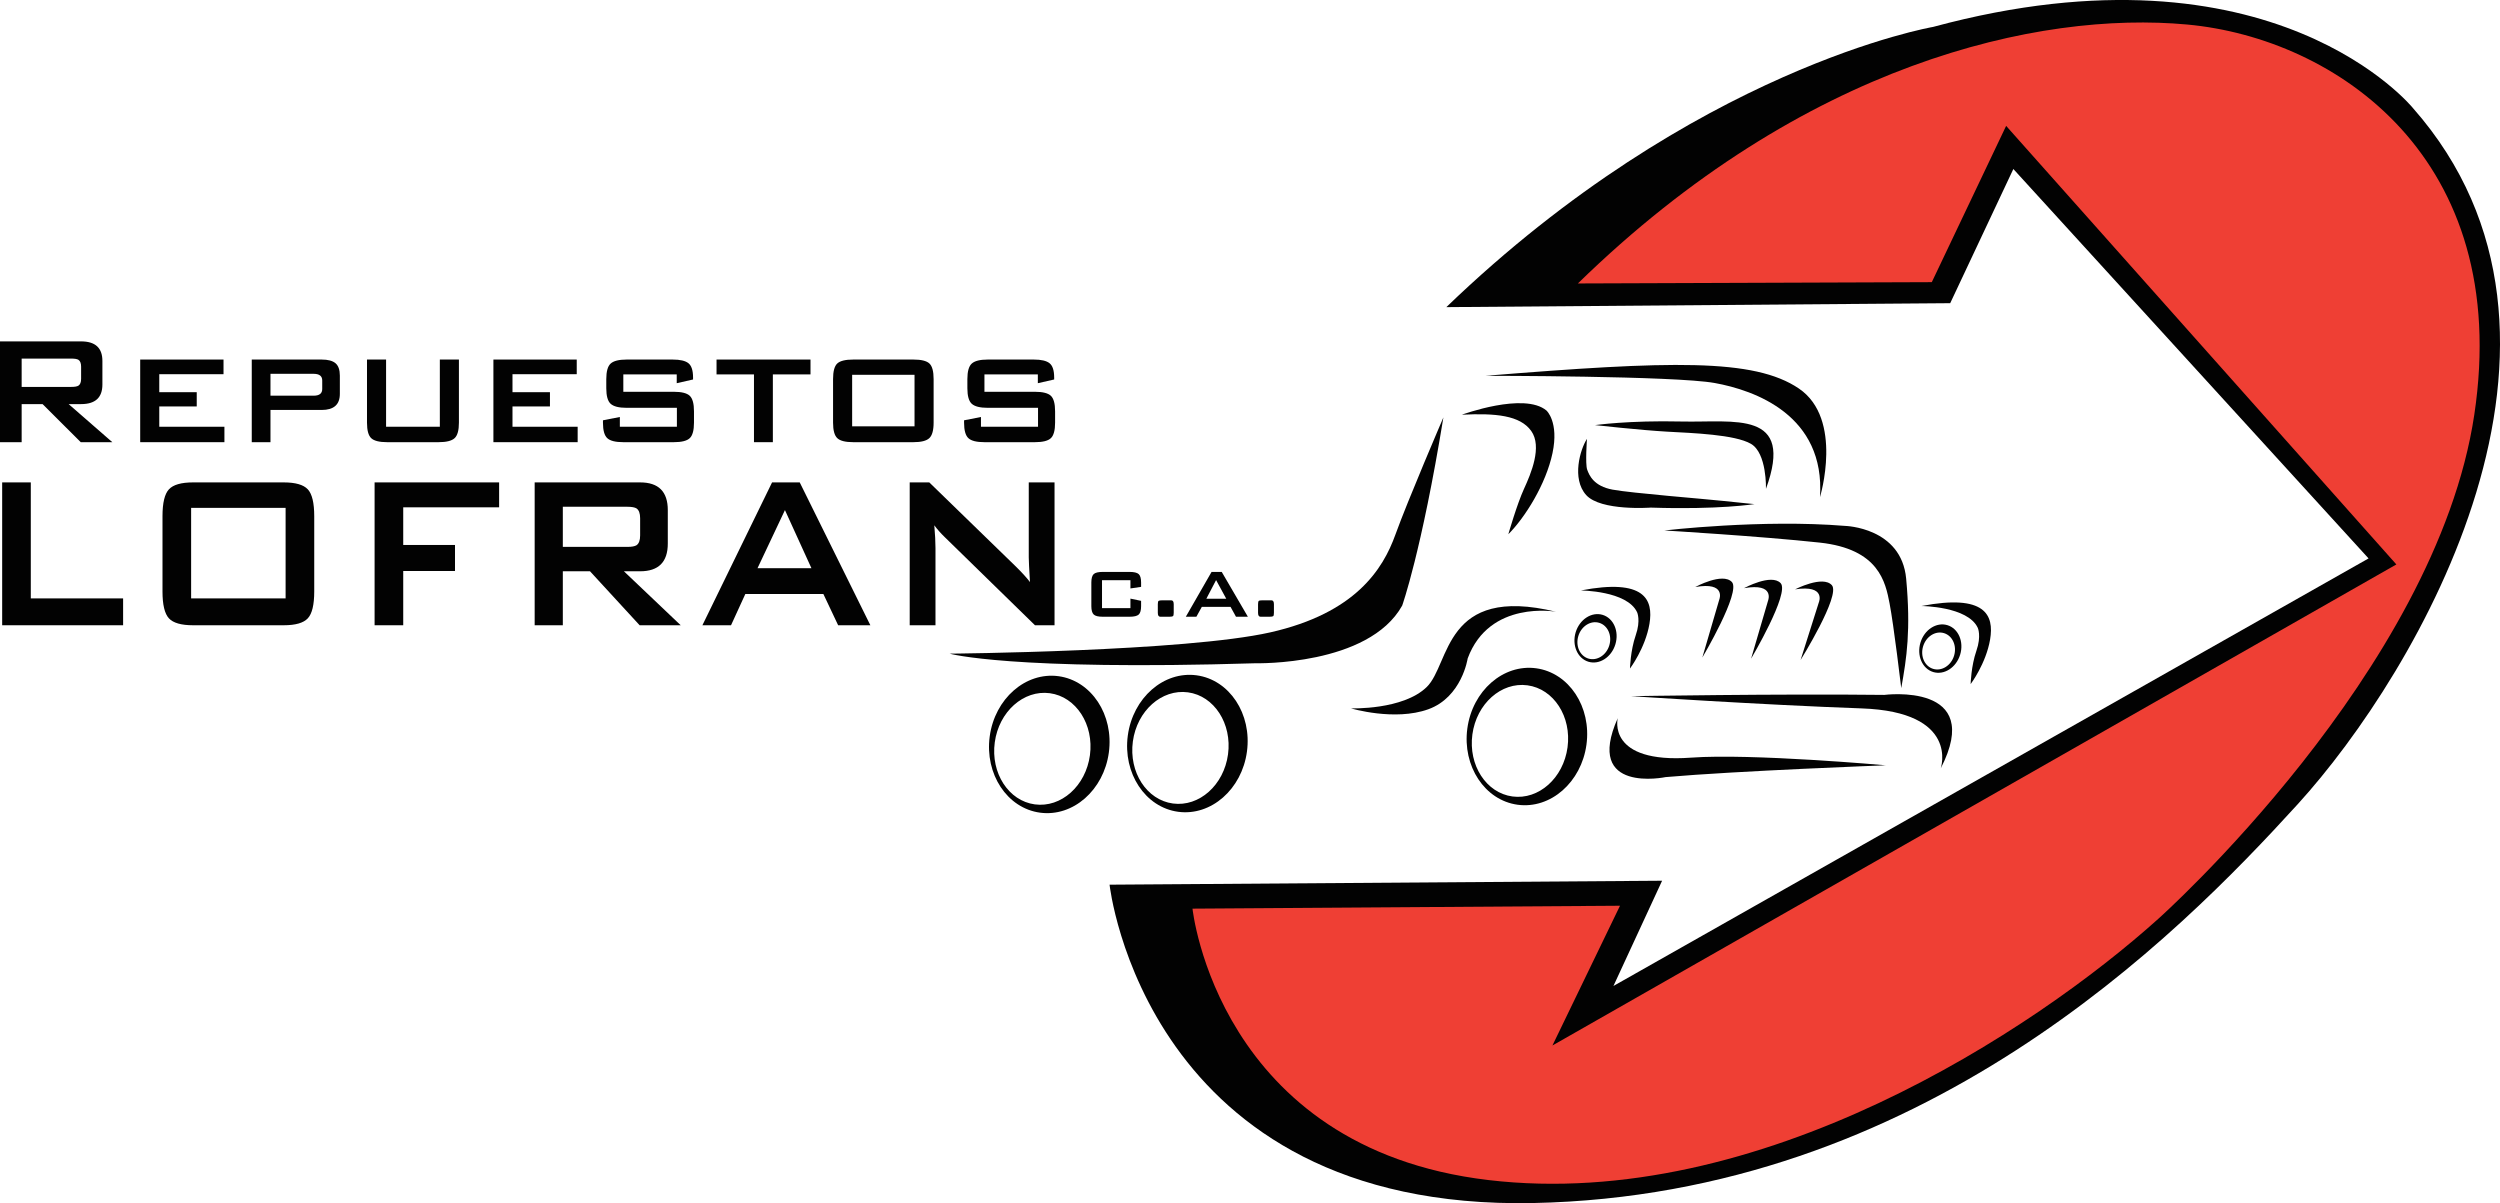 <?xml version="1.0" encoding="UTF-8"?>
<svg xmlns="http://www.w3.org/2000/svg" xmlns:xlink="http://www.w3.org/1999/xlink" width="455pt" height="218.98pt" viewBox="0 0 455 218.98" version="1.1">
<defs>
<clipPath id="clip1">
  <path d="M 201 0 L 455 0 L 455 218.98 L 201 218.98 Z M 201 0 "/>
</clipPath>
</defs>
<g id="surface1">
<g clip-path="url(#clip1)" clip-rule="nonzero">
<path style=" stroke:none;fill-rule:nonzero;fill:rgb(0.8%,0.8%,0.8%);fill-opacity:1;" d="M 263.234 55.898 L 354.938 55.18 L 366.43 30.758 L 431.078 101.633 L 293.645 179.449 L 302.504 160.293 L 201.941 161.012 C 201.941 161.012 208.402 220.391 279.035 218.953 C 349.672 217.52 396.121 170.586 418.148 146.406 C 440.176 122.223 475.852 61.406 439.219 19.742 C 439.219 19.742 413.84 -11.859 351.824 4.898 C 351.824 4.898 308.488 12.32 263.234 55.898 "/>
</g>
<path style=" stroke:none;fill-rule:nonzero;fill:rgb(93.7%,24.699%,20.399%);fill-opacity:1;" d="M 287.176 51.59 L 351.586 51.352 L 365.117 22.91 L 436.137 102.727 L 282.543 190.281 L 294.84 164.844 L 217.035 165.375 C 217.035 165.375 221.598 208.938 270.887 214.77 C 320.176 220.598 370.324 187.461 392.824 167.211 C 392.824 167.211 443.324 122.211 450.324 75.465 C 457.324 28.715 425.074 6.965 398.074 4.465 C 371.074 1.965 328.277 11.465 287.176 51.59 "/>
<path style=" stroke:none;fill-rule:nonzero;fill:rgb(0.8%,0.8%,0.8%);fill-opacity:1;" d="M 270.324 68.398 C 270.324 68.398 304.812 68.395 312.074 69.707 C 319.336 71.02 332.242 75.559 331.234 90.48 C 331.234 90.48 335.57 76.262 327.402 70.715 C 319.234 65.172 304.008 65.676 270.324 68.398 "/>
<path style=" stroke:none;fill-rule:nonzero;fill:rgb(0.8%,0.8%,0.8%);fill-opacity:1;" d="M 290.293 77.371 C 290.293 77.371 296.422 76.488 306.039 76.715 C 315.66 76.941 326.668 74.535 321.406 88.965 C 321.406 88.965 321.598 82.465 318.664 80.773 C 315.734 79.082 308.105 78.82 303.371 78.559 C 298.637 78.293 290.293 77.371 290.293 77.371 "/>
<path style=" stroke:none;fill-rule:nonzero;fill:rgb(0.8%,0.8%,0.8%);fill-opacity:1;" d="M 288.828 79.871 C 288.828 79.871 288.492 84.418 288.867 85.473 C 289.242 86.523 290.07 88.477 293.488 89.113 C 296.91 89.754 310.324 90.809 313.781 91.184 C 317.238 91.559 319.305 91.746 319.305 91.746 C 319.305 91.746 312.84 92.797 300.441 92.383 C 300.441 92.383 291.348 93.059 288.68 90.094 C 286.012 87.125 287.59 81.785 288.828 79.871 "/>
<path style=" stroke:none;fill-rule:nonzero;fill:rgb(0.8%,0.8%,0.8%);fill-opacity:1;" d="M 266.059 75.477 C 266.059 75.477 277.406 71.305 281.465 74.723 C 281.465 74.723 283.758 76.789 282.555 82.465 C 281.355 88.137 277.559 94.188 274.516 97.23 C 274.516 97.23 276.094 91.742 277.371 88.965 C 278.648 86.184 280.715 81.301 278.688 78.441 C 276.656 75.59 272.223 75.176 266.059 75.477 "/>
<path style=" stroke:none;fill-rule:nonzero;fill:rgb(0.8%,0.8%,0.8%);fill-opacity:1;" d="M 302.906 96.547 C 302.906 96.547 320.656 94.465 335.824 95.715 C 335.824 95.715 346.062 95.98 346.922 105.316 C 347.785 114.656 347.027 119.723 346.027 125.234 C 346.027 125.234 344.656 113.715 343.906 109.84 C 343.156 105.965 341.992 99.922 331.199 98.754 C 320.406 97.59 302.906 96.547 302.906 96.547 "/>
<path style=" stroke:none;fill-rule:nonzero;fill:rgb(0.8%,0.8%,0.8%);fill-opacity:1;" d="M 308.531 106.84 C 308.531 106.84 313.492 104.129 315.199 105.922 C 316.906 107.715 309.824 119.672 309.824 119.672 L 312.906 109.129 C 312.906 109.129 314.242 105.84 308.531 106.84 "/>
<path style=" stroke:none;fill-rule:nonzero;fill:rgb(0.8%,0.8%,0.8%);fill-opacity:1;" d="M 317.406 107.047 C 317.406 107.047 322.367 104.34 324.074 106.129 C 325.781 107.922 318.699 119.879 318.699 119.879 L 321.781 109.34 C 321.781 109.34 323.117 106.047 317.406 107.047 "/>
<path style=" stroke:none;fill-rule:nonzero;fill:rgb(0.8%,0.8%,0.8%);fill-opacity:1;" d="M 326.703 107.262 C 326.703 107.262 331.723 104.664 333.391 106.496 C 335.055 108.324 327.707 120.121 327.707 120.121 L 331.023 109.652 C 331.023 109.652 332.434 106.391 326.703 107.262 "/>
<path style=" stroke:none;fill-rule:nonzero;fill:rgb(0.8%,0.8%,0.8%);fill-opacity:1;" d="M 355.641 119.336 C 355.098 121.133 353.395 122.207 351.836 121.734 C 350.281 121.262 349.461 119.422 350.008 117.629 C 350.551 115.832 352.254 114.758 353.809 115.23 C 355.363 115.703 356.188 117.539 355.641 119.336 Z M 354.43 113.781 C 352.438 113.176 350.238 114.598 349.523 116.949 C 348.812 119.305 349.852 121.707 351.844 122.312 C 353.84 122.914 356.035 121.496 356.75 119.141 C 357.465 116.789 356.426 114.387 354.43 113.781 "/>
<path style=" stroke:none;fill-rule:nonzero;fill:rgb(0.8%,0.8%,0.8%);fill-opacity:1;" d="M 292.891 117.461 C 292.348 119.258 290.645 120.332 289.086 119.859 C 287.531 119.387 286.711 117.547 287.258 115.754 C 287.801 113.957 289.504 112.883 291.059 113.355 C 292.613 113.828 293.438 115.664 292.891 117.461 Z M 291.68 111.906 C 289.688 111.301 287.488 112.723 286.773 115.074 C 286.062 117.43 287.102 119.832 289.094 120.438 C 291.09 121.039 293.285 119.621 294 117.266 C 294.715 114.914 293.676 112.512 291.68 111.906 "/>
<path style=" stroke:none;fill-rule:nonzero;fill:rgb(0.8%,0.8%,0.8%);fill-opacity:1;" d="M 285.293 136.012 C 284.539 141.602 280.055 145.605 275.262 144.957 C 270.484 144.312 267.219 139.262 267.973 133.668 C 268.727 128.086 273.219 124.082 277.996 124.727 C 282.781 125.371 286.047 130.426 285.293 136.012 Z M 279.566 121.625 C 273.586 120.82 267.98 125.723 267.055 132.582 C 266.129 139.441 270.23 145.656 276.219 146.465 C 282.207 147.273 287.812 142.371 288.738 135.508 C 289.664 128.656 285.562 122.438 279.566 121.625 "/>
<path style=" stroke:none;fill-rule:nonzero;fill:rgb(0.8%,0.8%,0.8%);fill-opacity:1;" d="M 223.5 137.289 C 222.746 142.883 218.262 146.883 213.469 146.238 C 208.691 145.594 205.426 140.539 206.18 134.949 C 206.934 129.367 211.426 125.363 216.203 126.004 C 220.988 126.648 224.254 131.707 223.5 137.289 Z M 217.777 122.906 C 211.793 122.102 206.188 127.004 205.262 133.863 C 204.336 140.723 208.438 146.938 214.426 147.746 C 220.414 148.555 226.02 143.652 226.945 136.789 C 227.871 129.938 223.77 123.719 217.777 122.906 "/>
<path style=" stroke:none;fill-rule:nonzero;fill:rgb(0.8%,0.8%,0.8%);fill-opacity:1;" d="M 198.367 137.449 C 197.613 143.043 193.129 147.043 188.336 146.398 C 183.559 145.754 180.289 140.699 181.047 135.109 C 181.801 129.527 186.289 125.523 191.07 126.164 C 195.855 126.809 199.121 131.867 198.367 137.449 Z M 192.645 123.066 C 186.66 122.262 181.055 127.164 180.129 134.023 C 179.203 140.883 183.305 147.098 189.293 147.906 C 195.281 148.715 200.887 143.812 201.812 136.949 C 202.738 130.098 198.637 123.879 192.645 123.066 "/>
<path style=" stroke:none;fill-rule:nonzero;fill:rgb(0.8%,0.8%,0.8%);fill-opacity:1;" d="M 349.699 110.297 C 349.699 110.297 358.117 110.34 359.949 114.254 C 359.949 114.254 360.656 115.715 359.699 118.465 C 358.742 121.211 358.656 124.504 358.656 124.504 C 358.656 124.504 361.449 120.797 362.199 116.379 C 362.949 111.965 361.367 108.047 349.699 110.297 "/>
<path style=" stroke:none;fill-rule:nonzero;fill:rgb(0.8%,0.8%,0.8%);fill-opacity:1;" d="M 287.699 107.465 C 287.699 107.465 296.117 107.508 297.949 111.422 C 297.949 111.422 298.656 112.879 297.699 115.629 C 296.742 118.379 296.656 121.672 296.656 121.672 C 296.656 121.672 299.449 117.965 300.199 113.547 C 300.949 109.129 299.367 105.215 287.699 107.465 "/>
<path style=" stroke:none;fill-rule:nonzero;fill:rgb(0.8%,0.8%,0.8%);fill-opacity:1;" d="M 245.867 128.922 C 245.867 128.922 255.324 129.254 259.656 125.047 C 263.992 120.836 262.699 106.379 283.199 111.34 C 283.199 111.34 271.074 109.129 267.117 119.836 C 267.117 119.836 266.074 126.879 259.949 129.086 C 253.824 131.297 245.867 128.922 245.867 128.922 "/>
<path style=" stroke:none;fill-rule:nonzero;fill:rgb(0.8%,0.8%,0.8%);fill-opacity:1;" d="M 262.699 75.965 C 262.699 75.965 256.199 91.09 253.949 97.34 C 251.699 103.59 246.699 111.59 231.199 115.09 C 215.699 118.59 172.824 118.965 172.824 118.965 C 172.824 118.965 183.824 122.086 228.574 120.711 C 228.574 120.711 249.074 121.211 255.199 110.215 C 255.199 110.215 258.699 100.465 262.699 75.965 "/>
<path style=" stroke:none;fill-rule:nonzero;fill:rgb(0.8%,0.8%,0.8%);fill-opacity:1;" d="M 296.875 126.703 C 296.875 126.703 323.988 126.246 342.941 126.473 C 342.941 126.473 361.324 124.074 353.219 139.832 C 353.219 139.832 356.699 129.559 338.832 128.93 C 320.965 128.301 296.875 126.703 296.875 126.703 "/>
<path style=" stroke:none;fill-rule:nonzero;fill:rgb(0.8%,0.8%,0.8%);fill-opacity:1;" d="M 343.203 139.285 C 343.203 139.285 316.227 140.289 303.152 141.43 C 303.152 141.43 288.242 144.559 294.43 130.707 C 294.43 130.707 292.336 139.02 307.777 137.891 C 318.738 137.094 343.203 139.285 343.203 139.285 "/>
<path style=" stroke:none;fill-rule:nonzero;fill:rgb(0.8%,0.8%,0.8%);fill-opacity:1;" d="M 12.957 65.262 L 3.941 65.262 L 3.941 70.418 L 12.957 70.418 C 13.582 70.418 14.02 70.344 14.262 70.199 C 14.594 69.988 14.762 69.57 14.762 68.949 L 14.762 66.73 C 14.762 66.109 14.594 65.691 14.262 65.477 C 14.02 65.336 13.582 65.262 12.957 65.262 Z M 0 80.477 L 0 62.133 L 14.762 62.133 C 17.344 62.133 18.637 63.316 18.637 65.688 L 18.637 69.988 C 18.637 72.359 17.344 73.547 14.762 73.547 L 12.492 73.547 L 20.441 80.477 L 14.695 80.477 L 7.75 73.547 L 3.941 73.547 L 3.941 80.477 L 0 80.477 "/>
<path style=" stroke:none;fill-rule:nonzero;fill:rgb(0.8%,0.8%,0.8%);fill-opacity:1;" d="M 25.516 80.477 L 25.516 65.438 L 40.68 65.438 L 40.68 68.105 L 28.988 68.105 L 28.988 71.379 L 35.805 71.379 L 35.805 73.973 L 28.988 73.973 L 28.988 77.668 L 40.844 77.668 L 40.844 80.477 L 25.516 80.477 "/>
<path style=" stroke:none;fill-rule:nonzero;fill:rgb(0.8%,0.8%,0.8%);fill-opacity:1;" d="M 57.074 68.035 L 49.227 68.035 L 49.227 72.016 L 57.074 72.016 C 58.121 72.016 58.645 71.613 58.645 70.809 L 58.645 69.242 C 58.645 68.438 58.121 68.035 57.074 68.035 Z M 45.82 80.477 L 45.82 65.438 L 58.547 65.438 C 59.703 65.438 60.539 65.664 61.066 66.113 C 61.59 66.566 61.852 67.312 61.852 68.355 L 61.852 71.695 C 61.852 73.641 60.746 74.613 58.547 74.613 L 49.227 74.613 L 49.227 80.477 L 45.82 80.477 "/>
<path style=" stroke:none;fill-rule:nonzero;fill:rgb(0.8%,0.8%,0.8%);fill-opacity:1;" d="M 70.266 65.438 L 70.266 77.668 L 80.051 77.668 L 80.051 65.438 L 83.523 65.438 L 83.523 76.922 C 83.523 78.32 83.262 79.266 82.738 79.746 C 82.215 80.234 81.238 80.477 79.816 80.477 L 70.465 80.477 C 69.043 80.477 68.074 80.234 67.559 79.746 C 67.047 79.266 66.793 78.32 66.793 76.922 L 66.793 65.438 L 70.266 65.438 "/>
<path style=" stroke:none;fill-rule:nonzero;fill:rgb(0.8%,0.8%,0.8%);fill-opacity:1;" d="M 89.801 80.477 L 89.801 65.438 L 104.965 65.438 L 104.965 68.105 L 93.273 68.105 L 93.273 71.379 L 100.09 71.379 L 100.09 73.973 L 93.273 73.973 L 93.273 77.668 L 105.133 77.668 L 105.133 80.477 L 89.801 80.477 "/>
<path style=" stroke:none;fill-rule:nonzero;fill:rgb(0.8%,0.8%,0.8%);fill-opacity:1;" d="M 123.164 68.141 L 113.445 68.141 L 113.445 71.305 L 122.633 71.305 C 124.055 71.305 125.023 71.551 125.535 72.035 C 126.047 72.52 126.305 73.461 126.305 74.859 L 126.305 76.922 C 126.305 78.32 126.047 79.266 125.535 79.746 C 125.023 80.234 124.055 80.477 122.633 80.477 L 113.445 80.477 C 112.02 80.477 111.047 80.234 110.523 79.746 C 110 79.266 109.738 78.32 109.738 76.922 L 109.738 76.496 L 112.812 75.891 L 112.812 77.668 L 123.195 77.668 L 123.195 74.223 L 114.051 74.223 C 112.645 74.223 111.676 73.977 111.141 73.492 C 110.609 73.008 110.344 72.062 110.344 70.664 L 110.344 68.996 C 110.344 67.598 110.609 66.652 111.141 66.168 C 111.676 65.684 112.645 65.438 114.051 65.438 L 122.43 65.438 C 123.789 65.438 124.746 65.664 125.301 66.113 C 125.859 66.566 126.137 67.43 126.137 68.711 L 126.137 69.066 L 123.164 69.742 L 123.164 68.141 "/>
<path style=" stroke:none;fill-rule:nonzero;fill:rgb(0.8%,0.8%,0.8%);fill-opacity:1;" d="M 140.66 68.141 L 140.66 80.477 L 137.223 80.477 L 137.223 68.141 L 130.41 68.141 L 130.41 65.438 L 147.512 65.438 L 147.512 68.141 L 140.66 68.141 "/>
<path style=" stroke:none;fill-rule:nonzero;fill:rgb(0.8%,0.8%,0.8%);fill-opacity:1;" d="M 155.09 77.598 L 166.445 77.598 L 166.445 68.211 L 155.09 68.211 Z M 151.617 68.996 C 151.617 67.574 151.875 66.625 152.387 66.152 C 152.898 65.676 153.867 65.438 155.301 65.438 L 166.238 65.438 C 167.664 65.438 168.637 65.676 169.148 66.152 C 169.66 66.625 169.918 67.574 169.918 68.996 L 169.918 76.922 C 169.918 78.32 169.652 79.266 169.133 79.746 C 168.609 80.234 167.645 80.477 166.238 80.477 L 155.301 80.477 C 153.867 80.477 152.898 80.234 152.387 79.746 C 151.875 79.266 151.617 78.32 151.617 76.922 L 151.617 68.996 "/>
<path style=" stroke:none;fill-rule:nonzero;fill:rgb(0.8%,0.8%,0.8%);fill-opacity:1;" d="M 188.887 68.141 L 179.168 68.141 L 179.168 71.305 L 188.352 71.305 C 189.777 71.305 190.742 71.551 191.258 72.035 C 191.77 72.52 192.027 73.461 192.027 74.859 L 192.027 76.922 C 192.027 78.32 191.77 79.266 191.258 79.746 C 190.742 80.234 189.777 80.477 188.352 80.477 L 179.168 80.477 C 177.742 80.477 176.77 80.234 176.246 79.746 C 175.723 79.266 175.461 78.32 175.461 76.922 L 175.461 76.496 L 178.535 75.891 L 178.535 77.668 L 188.922 77.668 L 188.922 74.223 L 179.77 74.223 C 178.367 74.223 177.398 73.977 176.863 73.492 C 176.328 73.008 176.062 72.062 176.062 70.664 L 176.062 68.996 C 176.062 67.598 176.328 66.652 176.863 66.168 C 177.398 65.684 178.367 65.438 179.77 65.438 L 188.152 65.438 C 189.512 65.438 190.469 65.664 191.023 66.113 C 191.582 66.566 191.859 67.43 191.859 68.711 L 191.859 69.066 L 188.887 69.742 L 188.887 68.141 "/>
<path style=" stroke:none;fill-rule:nonzero;fill:rgb(0.8%,0.8%,0.8%);fill-opacity:1;" d="M 0.395 113.797 L 0.395 87.797 L 5.605 87.797 L 5.605 108.91 L 22.406 108.91 L 22.406 113.797 L 0.395 113.797 "/>
<path style=" stroke:none;fill-rule:nonzero;fill:rgb(0.8%,0.8%,0.8%);fill-opacity:1;" d="M 34.785 108.91 L 51.98 108.91 L 51.98 92.434 L 34.785 92.434 Z M 29.574 93.945 C 29.574 91.523 29.965 89.895 30.746 89.055 C 31.527 88.219 32.988 87.797 35.133 87.797 L 51.633 87.797 C 53.773 87.797 55.234 88.219 56.016 89.055 C 56.801 89.895 57.191 91.523 57.191 93.945 L 57.191 107.648 C 57.191 110.066 56.801 111.699 56.016 112.539 C 55.234 113.379 53.773 113.797 51.633 113.797 L 35.133 113.797 C 32.988 113.797 31.527 113.379 30.746 112.539 C 29.965 111.699 29.574 110.066 29.574 107.648 L 29.574 93.945 "/>
<path style=" stroke:none;fill-rule:nonzero;fill:rgb(0.8%,0.8%,0.8%);fill-opacity:1;" d="M 68.176 113.797 L 68.176 87.797 L 90.84 87.797 L 90.84 92.332 L 73.387 92.332 L 73.387 99.184 L 82.809 99.184 L 82.809 103.922 L 73.387 103.922 L 73.387 113.797 L 68.176 113.797 "/>
<path style=" stroke:none;fill-rule:nonzero;fill:rgb(0.8%,0.8%,0.8%);fill-opacity:1;" d="M 114.156 92.23 L 102.434 92.23 L 102.434 99.535 L 114.156 99.535 C 114.969 99.535 115.531 99.434 115.852 99.23 C 116.285 98.93 116.504 98.336 116.504 97.457 L 116.504 94.312 C 116.504 93.43 116.285 92.84 115.852 92.535 C 115.531 92.332 114.969 92.23 114.156 92.23 Z M 97.309 113.797 L 97.309 87.797 L 116.504 87.797 C 119.859 87.797 121.539 89.477 121.539 92.836 L 121.539 98.934 C 121.539 102.289 119.859 103.973 116.504 103.973 L 113.551 103.973 L 123.887 113.797 L 116.414 113.797 L 107.383 103.973 L 102.434 103.973 L 102.434 113.797 L 97.309 113.797 "/>
<path style=" stroke:none;fill-rule:nonzero;fill:rgb(0.8%,0.8%,0.8%);fill-opacity:1;" d="M 137.867 103.414 L 147.68 103.414 L 142.859 92.836 Z M 127.836 113.797 L 140.516 87.797 L 145.551 87.797 L 158.406 113.797 L 152.543 113.797 L 149.852 108.105 L 135.652 108.105 L 133.047 113.797 L 127.836 113.797 "/>
<path style=" stroke:none;fill-rule:nonzero;fill:rgb(0.8%,0.8%,0.8%);fill-opacity:1;" d="M 165.566 113.797 L 165.566 87.797 L 169.129 87.797 L 184.891 103.113 C 186.02 104.227 186.875 105.16 187.453 105.938 C 187.309 103.516 187.234 102.023 187.234 101.453 L 187.234 87.797 L 191.926 87.797 L 191.926 113.797 L 188.367 113.797 L 171.91 97.723 C 171.215 97.051 170.59 96.348 170.043 95.605 C 170.188 97.289 170.258 98.664 170.258 99.738 L 170.258 113.797 L 165.566 113.797 "/>
<path style=" stroke:none;fill-rule:nonzero;fill:rgb(0.8%,0.8%,0.8%);fill-opacity:1;" d="M 205.738 105.594 L 200.566 105.594 L 200.566 110.684 L 205.738 110.684 L 205.738 108.949 L 207.68 109.355 L 207.68 110.316 C 207.68 111.074 207.531 111.586 207.242 111.852 C 206.949 112.113 206.402 112.246 205.605 112.246 L 200.68 112.246 C 199.883 112.246 199.34 112.113 199.055 111.84 C 198.77 111.57 198.625 111.062 198.625 110.316 L 198.625 106.02 C 198.625 105.258 198.77 104.746 199.055 104.484 C 199.34 104.223 199.883 104.09 200.68 104.09 L 205.605 104.09 C 206.402 104.09 206.949 104.223 207.242 104.484 C 207.531 104.746 207.68 105.258 207.68 106.02 L 207.68 106.809 L 205.738 107.098 L 205.738 105.594 "/>
<path style=" stroke:none;fill-rule:nonzero;fill:rgb(0.8%,0.8%,0.8%);fill-opacity:1;" d="M 213.168 109.258 C 213.469 109.258 213.617 109.496 213.617 109.973 L 213.617 111.535 C 213.617 111.867 213.57 112.07 213.477 112.141 C 213.383 112.211 213.168 112.246 212.832 112.246 L 211.172 112.246 C 210.871 112.246 210.723 112.008 210.723 111.535 L 210.723 109.973 C 210.723 109.637 210.77 109.434 210.863 109.363 C 210.957 109.293 211.172 109.258 211.508 109.258 L 213.168 109.258 "/>
<path style=" stroke:none;fill-rule:nonzero;fill:rgb(0.8%,0.8%,0.8%);fill-opacity:1;" d="M 219.555 108.969 L 223.176 108.969 L 221.328 105.574 Z M 215.82 112.246 L 220.504 104.09 L 222.355 104.09 L 227.113 112.246 L 224.949 112.246 L 223.961 110.453 L 218.73 110.453 L 217.742 112.246 L 215.82 112.246 "/>
<path style=" stroke:none;fill-rule:nonzero;fill:rgb(0.8%,0.8%,0.8%);fill-opacity:1;" d="M 231.41 109.258 C 231.707 109.258 231.855 109.496 231.855 109.973 L 231.855 111.535 C 231.855 111.867 231.812 112.07 231.719 112.141 C 231.625 112.211 231.41 112.246 231.074 112.246 L 229.41 112.246 C 229.113 112.246 228.965 112.008 228.965 111.535 L 228.965 109.973 C 228.965 109.637 229.012 109.434 229.105 109.363 C 229.195 109.293 229.41 109.258 229.746 109.258 L 231.41 109.258 "/>
</g>
</svg>
